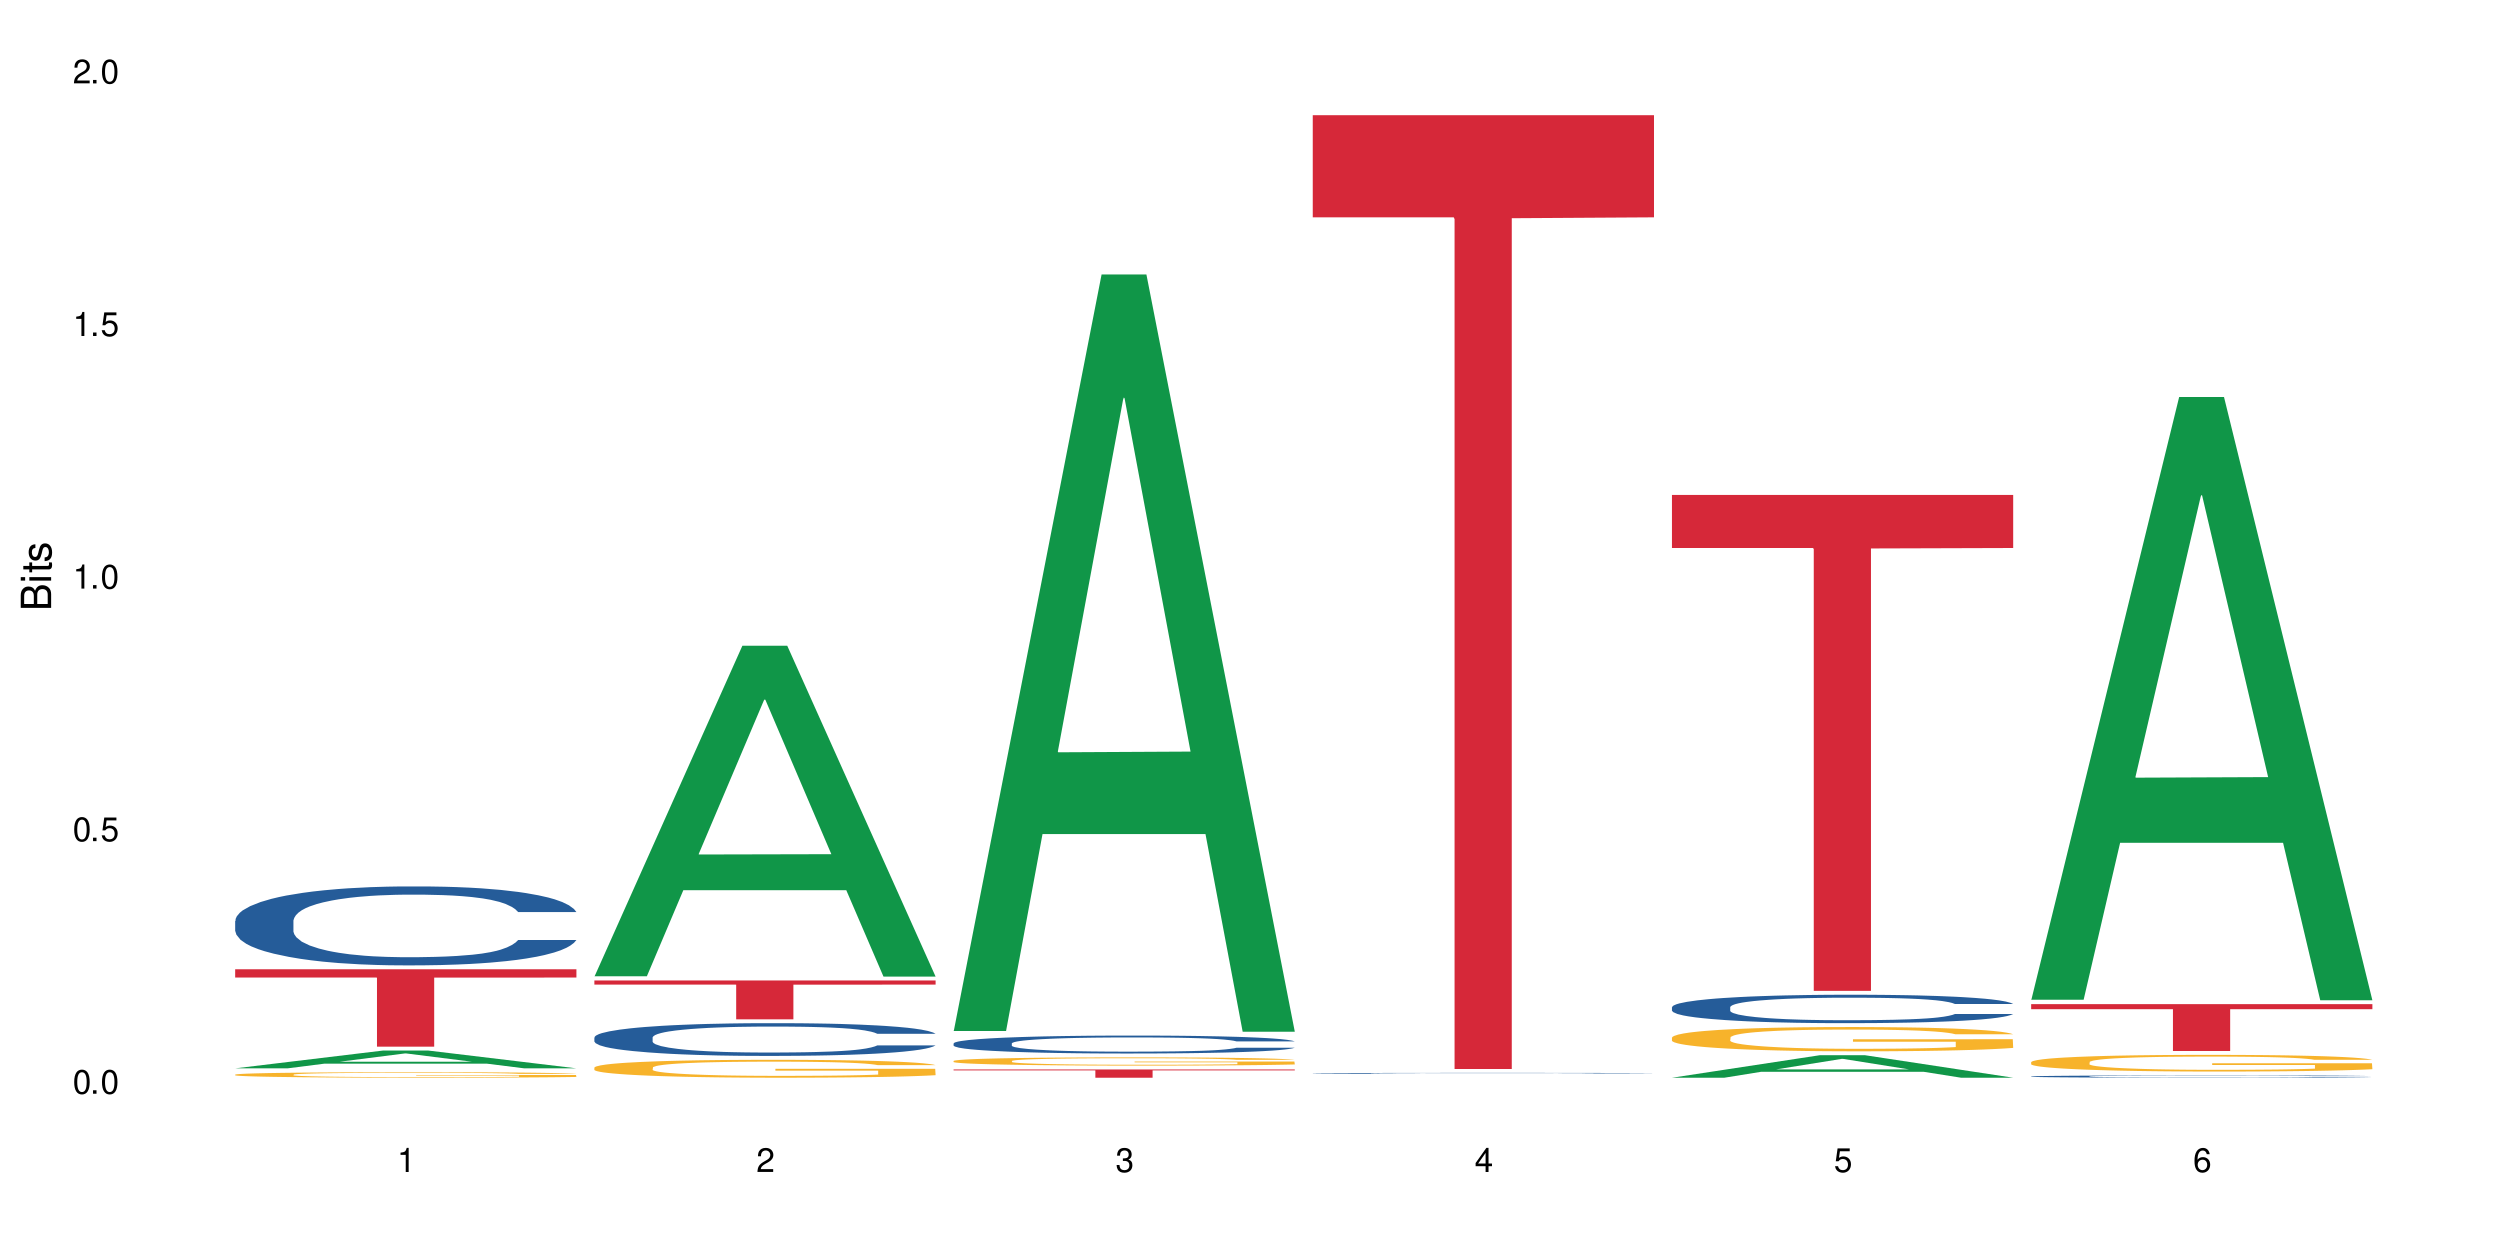 <?xml version="1.0" encoding="UTF-8"?>
<svg xmlns="http://www.w3.org/2000/svg" xmlns:xlink="http://www.w3.org/1999/xlink" width="720" height="360" viewBox="0 0 720 360">
<defs>
<g>
<g id="glyph-0-0">
</g>
<g id="glyph-0-1">
<path d="M 2.641 -6.938 C 2 -6.938 1.422 -6.656 1.078 -6.172 C 0.641 -5.562 0.406 -4.641 0.406 -3.359 C 0.406 -1.016 1.188 0.219 2.641 0.219 C 4.078 0.219 4.859 -1.016 4.859 -3.297 C 4.859 -4.641 4.656 -5.547 4.203 -6.172 C 3.844 -6.656 3.281 -6.938 2.641 -6.938 Z M 2.641 -6.188 C 3.547 -6.188 4 -5.25 4 -3.375 C 4 -1.406 3.562 -0.484 2.625 -0.484 C 1.734 -0.484 1.281 -1.438 1.281 -3.344 C 1.281 -5.25 1.734 -6.188 2.641 -6.188 Z M 2.641 -6.188 "/>
</g>
<g id="glyph-0-2">
<path d="M 1.828 -1 L 0.828 -1 L 0.828 0 L 1.828 0 Z M 1.828 -1 "/>
</g>
<g id="glyph-0-3">
<path d="M 4.562 -6.797 L 1.062 -6.797 L 0.547 -3.094 L 1.328 -3.094 C 1.719 -3.562 2.047 -3.734 2.578 -3.734 C 3.484 -3.734 4.062 -3.109 4.062 -2.094 C 4.062 -1.125 3.484 -0.531 2.578 -0.531 C 1.828 -0.531 1.375 -0.906 1.188 -1.672 L 0.328 -1.672 C 0.453 -1.109 0.547 -0.844 0.75 -0.594 C 1.125 -0.078 1.828 0.219 2.594 0.219 C 3.969 0.219 4.922 -0.781 4.922 -2.219 C 4.922 -3.562 4.031 -4.484 2.719 -4.484 C 2.25 -4.484 1.859 -4.359 1.469 -4.062 L 1.734 -5.969 L 4.562 -5.969 Z M 4.562 -6.797 "/>
</g>
<g id="glyph-0-4">
<path d="M 2.484 -4.938 L 2.484 0 L 3.328 0 L 3.328 -6.938 L 2.766 -6.938 C 2.469 -5.875 2.281 -5.734 0.984 -5.562 L 0.984 -4.938 Z M 2.484 -4.938 "/>
</g>
<g id="glyph-0-5">
<path d="M 4.859 -0.828 L 1.281 -0.828 C 1.359 -1.406 1.672 -1.781 2.5 -2.281 L 3.469 -2.828 C 4.406 -3.344 4.906 -4.062 4.906 -4.906 C 4.906 -5.484 4.672 -6.031 4.266 -6.406 C 3.859 -6.766 3.375 -6.938 2.719 -6.938 C 1.859 -6.938 1.219 -6.625 0.844 -6.031 C 0.609 -5.672 0.5 -5.234 0.484 -4.531 L 1.328 -4.531 C 1.359 -5.016 1.406 -5.281 1.531 -5.516 C 1.75 -5.938 2.188 -6.203 2.703 -6.203 C 3.469 -6.203 4.031 -5.641 4.031 -4.891 C 4.031 -4.344 3.719 -3.859 3.125 -3.516 L 2.234 -3 C 0.812 -2.172 0.406 -1.531 0.328 -0.016 L 4.859 -0.016 Z M 4.859 -0.828 "/>
</g>
<g id="glyph-0-6">
<path d="M 2.125 -3.188 L 2.578 -3.188 C 3.5 -3.188 3.984 -2.766 3.984 -1.922 C 3.984 -1.062 3.469 -0.531 2.594 -0.531 C 1.656 -0.531 1.203 -1 1.156 -2.016 L 0.312 -2.016 C 0.344 -1.453 0.438 -1.094 0.609 -0.781 C 0.953 -0.109 1.625 0.219 2.547 0.219 C 3.953 0.219 4.859 -0.625 4.859 -1.938 C 4.859 -2.828 4.516 -3.297 3.703 -3.594 C 4.344 -3.844 4.656 -4.328 4.656 -5.031 C 4.656 -6.219 3.875 -6.938 2.578 -6.938 C 1.203 -6.938 0.484 -6.172 0.453 -4.703 L 1.297 -4.703 C 1.312 -5.125 1.344 -5.359 1.453 -5.578 C 1.641 -5.969 2.062 -6.203 2.594 -6.203 C 3.344 -6.203 3.797 -5.75 3.797 -5 C 3.797 -4.516 3.609 -4.219 3.25 -4.047 C 3.016 -3.953 2.703 -3.922 2.125 -3.906 Z M 2.125 -3.188 "/>
</g>
<g id="glyph-0-7">
<path d="M 3.141 -1.672 L 3.141 0 L 3.984 0 L 3.984 -1.672 L 4.984 -1.672 L 4.984 -2.438 L 3.984 -2.438 L 3.984 -6.938 L 3.359 -6.938 L 0.266 -2.578 L 0.266 -1.672 Z M 3.141 -2.438 L 1 -2.438 L 3.141 -5.5 Z M 3.141 -2.438 "/>
</g>
<g id="glyph-0-8">
<path d="M 4.781 -5.125 C 4.609 -6.266 3.891 -6.938 2.844 -6.938 C 2.094 -6.938 1.422 -6.578 1.031 -5.953 C 0.594 -5.266 0.406 -4.422 0.406 -3.172 C 0.406 -2 0.578 -1.25 0.984 -0.641 C 1.359 -0.078 1.953 0.219 2.703 0.219 C 3.984 0.219 4.922 -0.75 4.922 -2.094 C 4.922 -3.375 4.062 -4.281 2.844 -4.281 C 2.172 -4.281 1.641 -4.031 1.281 -3.516 C 1.281 -5.234 1.828 -6.188 2.797 -6.188 C 3.391 -6.188 3.797 -5.797 3.938 -5.125 Z M 2.734 -3.531 C 3.547 -3.531 4.062 -2.953 4.062 -2.031 C 4.062 -1.156 3.484 -0.531 2.703 -0.531 C 1.922 -0.531 1.328 -1.188 1.328 -2.078 C 1.328 -2.938 1.906 -3.531 2.734 -3.531 Z M 2.734 -3.531 "/>
</g>
<g id="glyph-1-0">
</g>
<g id="glyph-1-1">
<path d="M 0 -0.953 L 0 -4.891 C 0 -5.719 -0.234 -6.344 -0.734 -6.797 C -1.188 -7.234 -1.812 -7.469 -2.5 -7.469 C -3.547 -7.469 -4.188 -7 -4.625 -5.875 C -4.984 -6.688 -5.625 -7.094 -6.531 -7.094 C -7.172 -7.094 -7.734 -6.859 -8.141 -6.391 C -8.562 -5.922 -8.75 -5.344 -8.75 -4.5 L -8.75 -0.953 Z M -4.984 -2.062 L -7.766 -2.062 L -7.766 -4.219 C -7.766 -4.844 -7.688 -5.203 -7.453 -5.5 C -7.219 -5.812 -6.859 -5.969 -6.375 -5.969 C -5.891 -5.969 -5.531 -5.812 -5.297 -5.5 C -5.062 -5.203 -4.984 -4.844 -4.984 -4.219 Z M -0.984 -2.062 L -4 -2.062 L -4 -4.781 C -4 -5.766 -3.438 -6.359 -2.484 -6.359 C -1.547 -6.359 -0.984 -5.766 -0.984 -4.781 Z M -0.984 -2.062 "/>
</g>
<g id="glyph-1-2">
<path d="M -6.281 -1.797 L -6.281 -0.797 L 0 -0.797 L 0 -1.797 Z M -8.75 -1.797 L -8.75 -0.797 L -7.484 -0.797 L -7.484 -1.797 Z M -8.75 -1.797 "/>
</g>
<g id="glyph-1-3">
<path d="M -6.281 -3.047 L -6.281 -2.016 L -8.016 -2.016 L -8.016 -1.016 L -6.281 -1.016 L -6.281 -0.172 L -5.469 -0.172 L -5.469 -1.016 L -0.719 -1.016 C -0.078 -1.016 0.281 -1.453 0.281 -2.234 C 0.281 -2.5 0.25 -2.719 0.188 -3.047 L -0.641 -3.047 C -0.609 -2.906 -0.594 -2.766 -0.594 -2.562 C -0.594 -2.141 -0.719 -2.016 -1.156 -2.016 L -5.469 -2.016 L -5.469 -3.047 Z M -6.281 -3.047 "/>
</g>
<g id="glyph-1-4">
<path d="M -4.531 -5.25 C -5.766 -5.25 -6.469 -4.422 -6.469 -2.969 C -6.469 -1.516 -5.719 -0.562 -4.547 -0.562 C -3.562 -0.562 -3.094 -1.062 -2.734 -2.562 L -2.516 -3.484 C -2.344 -4.188 -2.094 -4.469 -1.641 -4.469 C -1.047 -4.469 -0.641 -3.875 -0.641 -3 C -0.641 -2.453 -0.797 -2 -1.062 -1.75 C -1.25 -1.594 -1.422 -1.531 -1.875 -1.469 L -1.875 -0.406 C -0.422 -0.453 0.281 -1.266 0.281 -2.922 C 0.281 -4.5 -0.5 -5.516 -1.719 -5.516 C -2.656 -5.516 -3.172 -4.984 -3.469 -3.734 L -3.703 -2.766 C -3.891 -1.953 -4.156 -1.609 -4.594 -1.609 C -5.188 -1.609 -5.547 -2.125 -5.547 -2.938 C -5.547 -3.75 -5.203 -4.172 -4.531 -4.203 Z M -4.531 -5.25 "/>
</g>
</g>
</defs>
<rect x="-72" y="-36" width="864" height="432" fill="rgb(100%, 100%, 100%)" fill-opacity="1"/>
<path fill-rule="nonzero" fill="rgb(6.275%, 58.824%, 28.235%)" fill-opacity="1" d="M 67.73 307.68 L 67.836 307.672 L 110.359 302.551 L 123.273 302.551 L 166.008 307.684 L 150.992 307.684 L 140.281 306.344 L 93.352 306.344 L 82.852 307.68 L 67.73 307.68 L 97.863 305.789 L 135.977 305.785 L 116.973 303.391 L 116.766 303.387 L 116.555 303.398 L 97.758 305.785 L 97.863 305.789 Z M 67.73 307.68 "/>
<path fill-rule="nonzero" fill="rgb(14.51%, 36.078%, 60%)" fill-opacity="1" d="M 67.73 265.191 L 67.852 265.172 L 67.852 264.672 L 68.211 263.883 L 69.051 262.883 L 69.887 262.199 L 72.047 260.973 L 75.043 259.785 L 78.156 258.871 L 80.434 258.332 L 82.473 257.914 L 87.145 257.148 L 90.145 256.75 L 93.379 256.398 L 97.332 256.047 L 100.211 255.836 L 106.684 255.504 L 111.477 255.359 L 115.191 255.297 L 123.223 255.297 L 128.016 255.379 L 131.492 255.484 L 135.324 255.648 L 138.562 255.836 L 144.195 256.293 L 149.227 256.875 L 151.504 257.211 L 155.102 257.855 L 157.855 258.477 L 159.773 259.016 L 161.934 259.785 L 163.848 260.723 L 165.289 261.781 L 166.008 262.676 L 149.227 262.676 L 148.391 261.844 L 147.43 261.199 L 145.633 260.348 L 143.836 259.746 L 141.316 259.141 L 139.039 258.746 L 135.926 258.352 L 133.168 258.102 L 130.293 257.914 L 127.535 257.793 L 122.262 257.668 L 116.148 257.668 L 113.871 257.707 L 109.199 257.875 L 106.684 258.02 L 103.086 258.312 L 100.57 258.582 L 97.574 258.996 L 95.535 259.352 L 93.02 259.891 L 91.223 260.367 L 89.184 261.055 L 87.984 261.574 L 86.906 262.156 L 85.949 262.844 L 85.23 263.57 L 84.75 264.34 L 84.508 265.086 L 84.508 268.309 L 84.75 269.059 L 85.348 269.93 L 86.906 271.199 L 89.184 272.301 L 91.82 273.172 L 94.336 273.797 L 95.777 274.086 L 97.691 274.418 L 100.688 274.836 L 105.004 275.25 L 107.52 275.418 L 111.355 275.582 L 115.312 275.668 L 120.586 275.668 L 125.258 275.582 L 128.375 275.48 L 131.609 275.312 L 136.043 274.961 L 138.801 274.629 L 141.199 274.23 L 142.996 273.836 L 144.195 273.504 L 145.992 272.859 L 147.43 272.152 L 148.508 271.426 L 149.227 270.719 L 166.008 270.719 L 165.289 271.551 L 164.207 272.363 L 163.129 272.965 L 161.453 273.691 L 159.535 274.336 L 156.777 275.062 L 154.5 275.543 L 151.504 276.062 L 148.75 276.457 L 145.754 276.809 L 141.316 277.227 L 138.441 277.434 L 135.324 277.621 L 131.609 277.785 L 126.938 277.934 L 121.902 278.016 L 117.227 278.035 L 112.195 277.996 L 108.48 277.91 L 103.566 277.723 L 97.453 277.352 L 93.02 276.957 L 89.543 276.559 L 86.547 276.145 L 83.191 275.582 L 78.875 274.668 L 76.238 273.961 L 74.441 273.379 L 72.406 272.57 L 70.969 271.844 L 69.289 270.68 L 68.09 269.203 L 67.73 268.059 Z M 67.73 265.191 "/>
<path fill-rule="nonzero" fill="rgb(96.863%, 70.196%, 16.863%)" fill-opacity="1" d="M 67.73 309.477 L 67.852 309.473 L 67.852 309.445 L 68.332 309.379 L 69.527 309.289 L 71.086 309.215 L 72.766 309.16 L 73.844 309.129 L 75.641 309.086 L 77.199 309.051 L 81.152 308.988 L 86.188 308.926 L 88.945 308.902 L 92.059 308.875 L 96.496 308.848 L 98.531 308.84 L 104.766 308.816 L 111.836 308.801 L 119.625 308.797 L 123.223 308.797 L 128.133 308.805 L 134.848 308.82 L 138.68 308.832 L 141.676 308.848 L 144.793 308.867 L 148.629 308.895 L 152.223 308.93 L 155.102 308.965 L 157.977 309.008 L 160.375 309.055 L 162.41 309.105 L 164.207 309.168 L 165.289 309.219 L 166.008 309.27 L 149.348 309.27 L 148.391 309.219 L 147.309 309.18 L 145.512 309.129 L 143.715 309.098 L 141.918 309.07 L 138.562 309.031 L 135.684 309.008 L 132.09 308.988 L 128.613 308.973 L 124.66 308.965 L 122.262 308.961 L 115.91 308.961 L 110.156 308.973 L 106.801 308.984 L 104.406 308.996 L 101.047 309.02 L 99.012 309.035 L 97.812 309.047 L 94.219 309.09 L 91.82 309.133 L 90.504 309.16 L 88.824 309.203 L 87.625 309.242 L 86.309 309.301 L 85.59 309.344 L 84.629 309.441 L 84.508 309.703 L 84.871 309.758 L 85.59 309.816 L 86.547 309.871 L 87.984 309.926 L 89.422 309.969 L 91.941 310.023 L 94.098 310.062 L 95.777 310.086 L 99.012 310.125 L 100.328 310.137 L 103.445 310.164 L 106.684 310.184 L 110.637 310.203 L 113.633 310.211 L 118.426 310.219 L 124.539 310.219 L 131.73 310.211 L 136.285 310.199 L 139.398 310.188 L 141.438 310.176 L 143.953 310.16 L 145.754 310.145 L 147.43 310.129 L 149.469 310.105 L 149.469 309.758 L 119.863 309.758 L 119.863 309.594 L 165.887 309.594 L 166.008 310.16 L 163.488 310.199 L 160.375 310.238 L 157.379 310.266 L 154.262 310.289 L 149.828 310.316 L 146.23 310.336 L 140.719 310.355 L 135.684 310.367 L 130.41 310.379 L 125.738 310.383 L 120.223 310.383 L 115.312 310.379 L 110.039 310.371 L 105.844 310.359 L 98.172 310.328 L 93.379 310.297 L 90.262 310.27 L 87.027 310.242 L 83.789 310.203 L 80.914 310.164 L 78.996 310.137 L 77.078 310.102 L 75.043 310.059 L 73.125 310.008 L 71.688 309.961 L 70.367 309.91 L 69.41 309.863 L 68.449 309.801 L 67.969 309.746 L 67.73 309.703 Z M 67.73 309.477 "/>
<path fill-rule="nonzero" fill="rgb(83.922%, 15.686%, 22.353%)" fill-opacity="1" d="M 67.73 279.148 L 166.008 279.148 L 166.008 281.535 L 125.047 281.555 L 125.047 301.438 L 108.57 301.438 L 108.57 281.578 L 108.332 281.535 L 67.73 281.535 Z M 67.73 279.148 "/>
<path fill-rule="nonzero" fill="rgb(6.275%, 58.824%, 28.235%)" fill-opacity="1" d="M 171.18 281.172 L 171.285 281.082 L 213.809 185.965 L 226.723 185.965 L 269.453 281.258 L 254.441 281.258 L 243.73 256.383 L 196.797 256.383 L 186.297 281.172 L 171.18 281.172 L 201.312 246.094 L 239.426 246.004 L 220.422 201.531 L 220.211 201.445 L 220 201.711 L 201.207 246.004 L 201.312 246.094 Z M 171.18 281.172 "/>
<path fill-rule="nonzero" fill="rgb(14.51%, 36.078%, 60%)" fill-opacity="1" d="M 171.18 298.777 L 171.297 298.77 L 171.297 298.562 L 171.66 298.234 L 172.496 297.82 L 173.336 297.539 L 175.492 297.027 L 178.488 296.535 L 181.605 296.156 L 183.883 295.934 L 185.922 295.762 L 190.594 295.441 L 193.59 295.277 L 196.828 295.133 L 200.781 294.984 L 203.656 294.898 L 210.129 294.762 L 214.922 294.699 L 218.641 294.676 L 226.668 294.676 L 231.461 294.711 L 234.938 294.754 L 238.773 294.82 L 242.008 294.898 L 247.641 295.09 L 252.676 295.332 L 254.953 295.469 L 258.547 295.734 L 261.305 295.992 L 263.223 296.219 L 265.379 296.535 L 267.297 296.926 L 268.734 297.363 L 269.453 297.734 L 252.676 297.734 L 251.836 297.391 L 250.879 297.125 L 249.082 296.77 L 247.281 296.52 L 244.766 296.27 L 242.488 296.105 L 239.371 295.941 L 236.617 295.84 L 233.738 295.762 L 230.984 295.711 L 225.711 295.656 L 219.598 295.656 L 217.32 295.676 L 212.645 295.742 L 210.129 295.805 L 206.535 295.926 L 204.016 296.035 L 201.02 296.211 L 198.984 296.355 L 196.469 296.582 L 194.668 296.777 L 192.633 297.062 L 191.434 297.277 L 190.355 297.52 L 189.395 297.805 L 188.676 298.105 L 188.199 298.426 L 187.957 298.734 L 187.957 300.07 L 188.199 300.383 L 188.797 300.746 L 190.355 301.27 L 192.633 301.727 L 195.27 302.09 L 197.785 302.348 L 199.223 302.469 L 201.141 302.605 L 204.137 302.777 L 208.453 302.953 L 210.969 303.02 L 214.805 303.09 L 218.758 303.125 L 224.031 303.125 L 228.707 303.09 L 231.82 303.047 L 235.059 302.977 L 239.492 302.832 L 242.25 302.691 L 244.645 302.527 L 246.445 302.363 L 247.641 302.227 L 249.441 301.961 L 250.879 301.668 L 251.957 301.363 L 252.676 301.07 L 269.453 301.07 L 268.734 301.418 L 267.656 301.754 L 266.578 302.004 L 264.898 302.305 L 262.984 302.57 L 260.227 302.875 L 257.949 303.07 L 254.953 303.289 L 252.195 303.453 L 249.199 303.598 L 244.766 303.77 L 241.891 303.855 L 238.773 303.934 L 235.059 304.004 L 230.383 304.062 L 225.352 304.098 L 220.676 304.105 L 215.645 304.09 L 211.926 304.055 L 207.012 303.977 L 200.902 303.82 L 196.469 303.656 L 192.992 303.496 L 189.996 303.32 L 186.641 303.09 L 182.324 302.711 L 179.688 302.418 L 177.891 302.176 L 175.852 301.84 L 174.414 301.539 L 172.738 301.055 L 171.539 300.441 L 171.18 299.969 Z M 171.18 298.777 "/>
<path fill-rule="nonzero" fill="rgb(96.863%, 70.196%, 16.863%)" fill-opacity="1" d="M 171.18 307.43 L 171.297 307.426 L 171.297 307.332 L 171.777 307.121 L 172.977 306.828 L 174.535 306.586 L 176.211 306.398 L 177.293 306.301 L 179.09 306.156 L 180.648 306.055 L 184.602 305.844 L 189.637 305.645 L 192.391 305.559 L 195.508 305.48 L 199.941 305.391 L 201.98 305.355 L 208.211 305.281 L 215.281 305.234 L 223.074 305.219 L 226.668 305.223 L 231.582 305.242 L 238.293 305.297 L 242.129 305.344 L 245.125 305.391 L 248.242 305.449 L 252.078 305.547 L 255.672 305.66 L 258.547 305.77 L 261.426 305.914 L 263.82 306.062 L 265.859 306.23 L 267.656 306.426 L 268.734 306.594 L 269.453 306.758 L 252.797 306.758 L 251.836 306.594 L 250.758 306.465 L 248.961 306.309 L 247.164 306.195 L 245.363 306.105 L 242.008 305.984 L 239.133 305.906 L 235.539 305.844 L 232.062 305.801 L 228.105 305.77 L 225.711 305.762 L 219.359 305.762 L 213.605 305.797 L 210.25 305.832 L 207.852 305.871 L 204.496 305.941 L 202.461 305.996 L 201.262 306.035 L 197.664 306.18 L 195.27 306.312 L 193.949 306.402 L 192.273 306.543 L 191.074 306.672 L 189.754 306.859 L 189.035 307.004 L 188.078 307.324 L 187.957 308.172 L 188.316 308.352 L 189.035 308.543 L 189.996 308.715 L 191.434 308.895 L 192.871 309.031 L 195.387 309.215 L 197.547 309.336 L 199.223 309.418 L 202.461 309.543 L 203.777 309.586 L 206.895 309.672 L 210.129 309.738 L 214.086 309.793 L 217.082 309.82 L 221.875 309.844 L 227.988 309.844 L 235.18 309.816 L 239.73 309.781 L 242.848 309.742 L 244.887 309.707 L 247.402 309.656 L 249.199 309.609 L 250.879 309.559 L 252.914 309.477 L 252.914 308.352 L 223.312 308.348 L 223.312 307.816 L 269.336 307.812 L 269.453 309.656 L 266.938 309.785 L 263.82 309.906 L 260.824 310 L 257.711 310.082 L 253.273 310.172 L 249.68 310.227 L 244.168 310.293 L 239.133 310.336 L 233.859 310.363 L 229.184 310.379 L 223.672 310.383 L 218.758 310.375 L 213.484 310.344 L 209.289 310.309 L 205.457 310.262 L 201.621 310.199 L 196.828 310.102 L 193.711 310.02 L 190.473 309.922 L 187.238 309.805 L 184.363 309.676 L 182.445 309.578 L 180.527 309.465 L 178.488 309.32 L 176.57 309.16 L 175.133 309.016 L 173.816 308.852 L 172.855 308.695 L 171.898 308.484 L 171.418 308.312 L 171.18 308.168 Z M 171.18 307.43 "/>
<path fill-rule="nonzero" fill="rgb(83.922%, 15.686%, 22.353%)" fill-opacity="1" d="M 171.18 282.371 L 269.453 282.371 L 269.453 283.57 L 228.496 283.582 L 228.496 293.562 L 212.02 293.562 L 212.02 283.59 L 211.777 283.57 L 171.18 283.57 Z M 171.18 282.371 "/>
<path fill-rule="nonzero" fill="rgb(6.275%, 58.824%, 28.235%)" fill-opacity="1" d="M 274.629 296.93 L 274.73 296.723 L 317.254 79.055 L 330.168 79.055 L 372.902 297.133 L 357.887 297.133 L 347.18 240.207 L 300.246 240.207 L 289.746 296.93 L 274.629 296.93 L 304.762 216.66 L 342.875 216.457 L 323.871 114.684 L 323.66 114.48 L 323.449 115.094 L 304.656 216.457 L 304.762 216.66 Z M 274.629 296.93 "/>
<path fill-rule="nonzero" fill="rgb(14.51%, 36.078%, 60%)" fill-opacity="1" d="M 274.629 300.492 L 274.746 300.488 L 274.746 300.375 L 275.105 300.195 L 275.945 299.969 L 276.785 299.812 L 278.941 299.535 L 281.938 299.266 L 285.055 299.059 L 287.332 298.938 L 289.367 298.84 L 294.043 298.668 L 297.039 298.578 L 300.273 298.496 L 304.23 298.418 L 307.105 298.371 L 313.578 298.293 L 318.371 298.262 L 322.086 298.246 L 330.117 298.246 L 334.91 298.266 L 338.387 298.289 L 342.223 298.328 L 345.457 298.371 L 351.09 298.473 L 356.125 298.605 L 358.402 298.68 L 361.996 298.828 L 364.754 298.969 L 366.672 299.094 L 368.828 299.266 L 370.746 299.48 L 372.184 299.719 L 372.902 299.922 L 356.125 299.922 L 355.285 299.734 L 354.324 299.586 L 352.527 299.395 L 350.73 299.258 L 348.215 299.121 L 345.938 299.031 L 342.82 298.941 L 340.062 298.883 L 337.188 298.84 L 334.43 298.812 L 329.156 298.785 L 323.047 298.785 L 320.77 298.793 L 316.094 298.832 L 313.578 298.867 L 309.98 298.93 L 307.465 298.992 L 304.469 299.086 L 302.434 299.168 L 299.914 299.289 L 298.117 299.398 L 296.078 299.555 L 294.883 299.672 L 293.801 299.805 L 292.844 299.961 L 292.125 300.125 L 291.645 300.301 L 291.406 300.469 L 291.406 301.203 L 291.645 301.371 L 292.246 301.57 L 293.801 301.855 L 296.078 302.105 L 298.715 302.305 L 301.234 302.445 L 302.672 302.512 L 304.59 302.59 L 307.586 302.684 L 311.898 302.777 L 314.418 302.816 L 318.25 302.852 L 322.207 302.871 L 327.48 302.871 L 332.152 302.852 L 335.27 302.828 L 338.508 302.793 L 342.941 302.711 L 345.695 302.637 L 348.094 302.547 L 349.891 302.457 L 351.09 302.383 L 352.887 302.234 L 354.324 302.074 L 355.406 301.91 L 356.125 301.75 L 372.902 301.75 L 372.184 301.938 L 371.105 302.121 L 370.027 302.258 L 368.348 302.422 L 366.43 302.57 L 363.676 302.734 L 361.398 302.844 L 358.402 302.961 L 355.645 303.051 L 352.648 303.133 L 348.215 303.227 L 345.336 303.273 L 342.223 303.316 L 338.508 303.352 L 333.832 303.387 L 328.797 303.406 L 324.125 303.41 L 319.09 303.402 L 315.375 303.383 L 310.461 303.34 L 304.348 303.254 L 299.914 303.164 L 296.438 303.074 L 293.441 302.98 L 290.086 302.852 L 285.773 302.645 L 283.137 302.484 L 281.34 302.352 L 279.301 302.168 L 277.863 302.004 L 276.184 301.738 L 274.988 301.402 L 274.629 301.145 Z M 274.629 300.492 "/>
<path fill-rule="nonzero" fill="rgb(96.863%, 70.196%, 16.863%)" fill-opacity="1" d="M 274.629 305.539 L 274.746 305.539 L 274.746 305.492 L 275.227 305.398 L 276.426 305.262 L 277.984 305.152 L 279.66 305.066 L 280.738 305.02 L 282.535 304.953 L 284.094 304.906 L 288.051 304.809 L 293.082 304.719 L 295.84 304.68 L 298.957 304.641 L 303.391 304.602 L 305.43 304.586 L 311.66 304.551 L 318.73 304.531 L 326.52 304.523 L 330.117 304.523 L 335.031 304.535 L 341.742 304.559 L 345.578 304.578 L 348.574 304.602 L 351.688 304.629 L 355.523 304.672 L 359.121 304.727 L 361.996 304.777 L 364.871 304.84 L 367.27 304.91 L 369.309 304.988 L 371.105 305.078 L 372.184 305.152 L 372.902 305.23 L 356.242 305.23 L 355.285 305.152 L 354.207 305.094 L 352.41 305.023 L 350.609 304.973 L 348.812 304.93 L 345.457 304.875 L 342.582 304.84 L 338.984 304.809 L 335.512 304.789 L 331.555 304.777 L 329.156 304.773 L 322.805 304.773 L 317.055 304.789 L 313.699 304.805 L 311.301 304.82 L 307.945 304.855 L 305.906 304.879 L 304.707 304.898 L 301.113 304.965 L 298.715 305.027 L 297.398 305.066 L 295.719 305.133 L 294.523 305.191 L 293.203 305.277 L 292.484 305.344 L 291.527 305.488 L 291.406 305.879 L 291.766 305.961 L 292.484 306.051 L 293.441 306.129 L 294.883 306.211 L 296.32 306.273 L 298.836 306.359 L 300.992 306.414 L 302.672 306.453 L 305.906 306.512 L 307.227 306.531 L 310.34 306.57 L 313.578 306.598 L 317.531 306.625 L 320.527 306.637 L 325.324 306.648 L 331.434 306.648 L 338.625 306.637 L 343.18 306.617 L 346.297 306.602 L 348.332 306.586 L 350.852 306.562 L 352.648 306.539 L 354.324 306.516 L 356.363 306.48 L 356.363 305.961 L 326.762 305.961 L 326.762 305.719 L 372.781 305.715 L 372.902 306.562 L 370.387 306.621 L 367.27 306.676 L 364.273 306.723 L 361.156 306.758 L 356.723 306.801 L 353.129 306.824 L 347.613 306.855 L 342.582 306.875 L 337.309 306.887 L 332.633 306.895 L 327.121 306.895 L 322.207 306.891 L 316.934 306.879 L 312.738 306.863 L 308.902 306.84 L 305.07 306.812 L 300.273 306.766 L 297.16 306.73 L 293.922 306.684 L 290.688 306.629 L 287.809 306.57 L 285.895 306.527 L 283.977 306.473 L 281.938 306.41 L 280.02 306.336 L 278.582 306.27 L 277.262 306.191 L 276.305 306.121 L 275.348 306.023 L 274.867 305.945 L 274.629 305.879 Z M 274.629 305.539 "/>
<path fill-rule="nonzero" fill="rgb(83.922%, 15.686%, 22.353%)" fill-opacity="1" d="M 274.629 308.008 L 372.902 308.008 L 372.902 308.266 L 331.945 308.266 L 331.945 310.383 L 315.465 310.383 L 315.465 308.27 L 315.227 308.266 L 274.629 308.266 Z M 274.629 308.008 "/>
<path fill-rule="nonzero" fill="rgb(14.51%, 36.078%, 60%)" fill-opacity="1" d="M 378.074 309.113 L 378.195 309.113 L 378.195 309.105 L 378.555 309.098 L 379.395 309.086 L 380.23 309.074 L 382.391 309.062 L 385.387 309.047 L 388.5 309.035 L 390.777 309.027 L 392.816 309.023 L 397.492 309.016 L 400.488 309.008 L 403.723 309.004 L 407.676 309 L 410.555 309 L 417.027 308.992 L 441.836 308.992 L 445.668 308.996 L 448.906 309 L 454.539 309.004 L 459.57 309.012 L 461.848 309.016 L 465.445 309.023 L 468.199 309.031 L 470.117 309.035 L 472.277 309.047 L 474.191 309.059 L 475.633 309.07 L 476.352 309.082 L 459.57 309.082 L 458.734 309.07 L 457.773 309.062 L 454.18 309.047 L 451.66 309.039 L 449.383 309.035 L 446.27 309.027 L 443.512 309.027 L 440.637 309.023 L 437.879 309.023 L 432.605 309.02 L 424.215 309.02 L 419.543 309.023 L 417.027 309.023 L 413.43 309.027 L 410.914 309.031 L 407.918 309.035 L 405.879 309.043 L 403.363 309.047 L 401.566 309.055 L 399.527 309.062 L 398.328 309.066 L 397.25 309.074 L 396.293 309.082 L 395.574 309.094 L 395.094 309.102 L 394.855 309.113 L 394.855 309.152 L 395.094 309.16 L 395.691 309.172 L 397.25 309.188 L 399.527 309.199 L 402.164 309.211 L 404.68 309.219 L 406.121 309.223 L 408.035 309.227 L 411.035 309.23 L 415.348 309.234 L 417.863 309.238 L 421.699 309.238 L 425.656 309.242 L 430.93 309.242 L 435.602 309.238 L 441.953 309.238 L 446.387 309.23 L 449.145 309.227 L 451.543 309.223 L 453.34 309.219 L 454.539 309.215 L 456.336 309.207 L 457.773 309.199 L 459.57 309.18 L 476.352 309.18 L 475.633 309.191 L 474.555 309.199 L 473.473 309.207 L 471.797 309.215 L 469.879 309.223 L 467.121 309.234 L 464.844 309.238 L 461.848 309.246 L 459.094 309.25 L 456.098 309.254 L 451.66 309.262 L 448.785 309.262 L 445.668 309.266 L 441.953 309.266 L 437.281 309.27 L 418.824 309.27 L 413.91 309.266 L 407.797 309.262 L 403.363 309.258 L 399.887 309.25 L 396.891 309.246 L 393.535 309.238 L 389.223 309.23 L 386.586 309.219 L 384.785 309.211 L 382.75 309.203 L 381.312 309.195 L 379.633 309.18 L 378.434 309.16 L 378.074 309.148 Z M 378.074 309.113 "/>
<path fill-rule="nonzero" fill="rgb(83.922%, 15.686%, 22.353%)" fill-opacity="1" d="M 378.074 33.184 L 476.352 33.184 L 476.352 62.59 L 435.391 62.848 L 435.391 307.879 L 418.914 307.879 L 418.914 63.105 L 418.676 62.59 L 378.074 62.59 Z M 378.074 33.184 "/>
<path fill-rule="nonzero" fill="rgb(6.275%, 58.824%, 28.235%)" fill-opacity="1" d="M 481.523 310.379 L 481.629 310.371 L 524.152 303.895 L 537.066 303.895 L 579.797 310.383 L 564.785 310.383 L 554.074 308.688 L 507.141 308.688 L 496.641 310.379 L 481.523 310.379 L 511.656 307.988 L 549.77 307.98 L 530.766 304.953 L 530.555 304.945 L 530.348 304.965 L 511.551 307.98 L 511.656 307.988 Z M 481.523 310.379 "/>
<path fill-rule="nonzero" fill="rgb(14.51%, 36.078%, 60%)" fill-opacity="1" d="M 481.523 290.051 L 481.645 290.043 L 481.645 289.863 L 482.004 289.578 L 482.84 289.219 L 483.68 288.973 L 485.836 288.531 L 488.832 288.105 L 491.949 287.777 L 494.227 287.582 L 496.266 287.434 L 500.938 287.156 L 503.934 287.012 L 507.172 286.887 L 511.125 286.758 L 514 286.684 L 520.473 286.566 L 525.27 286.512 L 528.984 286.488 L 537.012 286.488 L 541.809 286.52 L 545.281 286.559 L 549.117 286.617 L 552.352 286.684 L 557.984 286.848 L 563.02 287.059 L 565.297 287.176 L 568.891 287.41 L 571.648 287.633 L 573.566 287.828 L 575.723 288.105 L 577.641 288.441 L 579.078 288.824 L 579.797 289.145 L 563.02 289.145 L 562.18 288.844 L 561.223 288.613 L 559.426 288.309 L 557.625 288.09 L 555.109 287.875 L 552.832 287.73 L 549.715 287.59 L 546.961 287.5 L 544.082 287.434 L 541.328 287.387 L 536.055 287.344 L 529.941 287.344 L 527.664 287.355 L 522.992 287.418 L 520.473 287.469 L 516.879 287.574 L 514.363 287.672 L 511.367 287.82 L 509.328 287.949 L 506.812 288.141 L 505.012 288.312 L 502.977 288.562 L 501.777 288.746 L 500.699 288.957 L 499.738 289.203 L 499.02 289.465 L 498.543 289.742 L 498.301 290.012 L 498.301 291.172 L 498.543 291.441 L 499.141 291.754 L 500.699 292.211 L 502.977 292.605 L 505.613 292.922 L 508.129 293.145 L 509.566 293.25 L 511.484 293.367 L 514.48 293.52 L 518.797 293.668 L 521.312 293.727 L 525.148 293.789 L 529.102 293.816 L 534.375 293.816 L 539.051 293.789 L 542.168 293.75 L 545.402 293.691 L 549.836 293.562 L 552.594 293.441 L 554.988 293.301 L 556.789 293.16 L 557.984 293.039 L 559.785 292.809 L 561.223 292.555 L 562.301 292.293 L 563.02 292.039 L 579.797 292.039 L 579.078 292.336 L 578 292.629 L 576.922 292.844 L 575.246 293.105 L 573.328 293.34 L 570.57 293.602 L 568.293 293.773 L 565.297 293.961 L 562.539 294.102 L 559.543 294.227 L 555.109 294.379 L 552.234 294.453 L 549.117 294.52 L 545.402 294.578 L 540.727 294.633 L 535.695 294.66 L 531.02 294.668 L 525.988 294.656 L 522.27 294.625 L 517.359 294.559 L 511.246 294.422 L 506.812 294.281 L 503.336 294.141 L 500.34 293.988 L 496.984 293.789 L 492.668 293.457 L 490.031 293.203 L 488.234 292.996 L 486.195 292.703 L 484.758 292.441 L 483.082 292.023 L 481.883 291.492 L 481.523 291.082 Z M 481.523 290.051 "/>
<path fill-rule="nonzero" fill="rgb(96.863%, 70.196%, 16.863%)" fill-opacity="1" d="M 481.523 298.781 L 481.645 298.773 L 481.645 298.645 L 482.121 298.359 L 483.32 297.961 L 484.879 297.637 L 486.555 297.379 L 487.637 297.246 L 489.434 297.055 L 490.992 296.914 L 494.945 296.625 L 499.98 296.359 L 502.734 296.242 L 505.852 296.133 L 510.285 296.012 L 512.324 295.969 L 518.555 295.867 L 525.629 295.801 L 533.418 295.781 L 537.012 295.789 L 541.926 295.816 L 548.637 295.887 L 552.473 295.949 L 555.469 296.012 L 558.586 296.098 L 562.422 296.223 L 566.016 296.379 L 568.891 296.531 L 571.77 296.723 L 574.164 296.926 L 576.203 297.148 L 578 297.418 L 579.078 297.641 L 579.797 297.867 L 563.141 297.867 L 562.18 297.641 L 561.102 297.469 L 559.305 297.258 L 557.508 297.105 L 555.711 296.984 L 552.352 296.816 L 549.477 296.715 L 545.883 296.625 L 542.406 296.57 L 538.449 296.531 L 536.055 296.52 L 529.703 296.52 L 523.949 296.562 L 520.594 296.613 L 518.195 296.664 L 514.84 296.762 L 512.805 296.836 L 511.605 296.887 L 508.008 297.086 L 505.613 297.266 L 504.293 297.387 L 502.617 297.578 L 501.418 297.75 L 500.098 298.008 L 499.379 298.199 L 498.422 298.633 L 498.301 299.781 L 498.66 300.027 L 499.379 300.289 L 500.34 300.52 L 501.777 300.762 L 503.215 300.945 L 505.73 301.195 L 507.891 301.359 L 509.566 301.469 L 512.805 301.641 L 514.121 301.699 L 517.238 301.816 L 520.473 301.906 L 524.43 301.98 L 527.426 302.02 L 532.219 302.051 L 538.332 302.051 L 545.523 302.012 L 550.078 301.961 L 553.191 301.91 L 555.23 301.867 L 557.746 301.797 L 559.543 301.73 L 561.223 301.66 L 563.258 301.555 L 563.258 300.027 L 533.656 300.02 L 533.656 299.305 L 579.68 299.297 L 579.797 301.797 L 577.281 301.969 L 574.164 302.133 L 571.168 302.262 L 568.055 302.371 L 563.617 302.492 L 560.023 302.57 L 554.512 302.66 L 549.477 302.715 L 544.203 302.754 L 539.531 302.773 L 534.016 302.781 L 529.102 302.766 L 523.828 302.73 L 519.637 302.676 L 515.801 302.613 L 511.965 302.531 L 507.172 302.395 L 504.055 302.289 L 500.82 302.152 L 497.582 301.992 L 494.707 301.82 L 492.789 301.688 L 490.871 301.535 L 488.832 301.344 L 486.918 301.125 L 485.477 300.926 L 484.16 300.703 L 483.199 300.492 L 482.242 300.203 L 481.762 299.973 L 481.523 299.777 Z M 481.523 298.781 "/>
<path fill-rule="nonzero" fill="rgb(83.922%, 15.686%, 22.353%)" fill-opacity="1" d="M 481.523 142.535 L 579.797 142.535 L 579.797 157.824 L 538.84 157.957 L 538.84 285.375 L 522.363 285.375 L 522.363 158.094 L 522.121 157.824 L 481.523 157.824 Z M 481.523 142.535 "/>
<path fill-rule="nonzero" fill="rgb(6.275%, 58.824%, 28.235%)" fill-opacity="1" d="M 584.973 287.918 L 585.074 287.754 L 627.598 114.336 L 640.512 114.336 L 683.246 288.082 L 668.23 288.082 L 657.523 242.73 L 610.59 242.73 L 600.09 287.918 L 584.973 287.918 L 615.105 223.969 L 653.219 223.805 L 634.215 142.723 L 634.004 142.559 L 633.793 143.051 L 615 223.805 L 615.105 223.969 Z M 584.973 287.918 "/>
<path fill-rule="nonzero" fill="rgb(14.51%, 36.078%, 60%)" fill-opacity="1" d="M 584.973 310.008 L 585.09 310.008 L 585.09 309.992 L 585.449 309.969 L 586.289 309.941 L 587.129 309.922 L 589.285 309.887 L 592.281 309.852 L 595.398 309.824 L 597.676 309.809 L 599.711 309.797 L 604.387 309.773 L 607.383 309.762 L 610.617 309.754 L 614.574 309.742 L 617.449 309.734 L 623.922 309.727 L 628.715 309.723 L 632.43 309.719 L 640.461 309.719 L 645.254 309.723 L 648.73 309.727 L 652.566 309.73 L 655.801 309.734 L 661.434 309.75 L 666.469 309.766 L 668.746 309.777 L 672.34 309.793 L 675.098 309.812 L 677.016 309.828 L 679.172 309.852 L 681.09 309.879 L 682.527 309.91 L 683.246 309.934 L 666.469 309.934 L 665.629 309.91 L 664.672 309.891 L 662.871 309.867 L 661.074 309.852 L 658.559 309.832 L 656.281 309.82 L 653.164 309.809 L 650.406 309.801 L 647.531 309.797 L 644.773 309.793 L 639.504 309.789 L 631.113 309.789 L 626.438 309.797 L 623.922 309.801 L 620.328 309.809 L 617.809 309.816 L 614.812 309.828 L 612.777 309.84 L 610.258 309.855 L 608.461 309.867 L 606.426 309.887 L 605.227 309.902 L 604.148 309.922 L 603.188 309.941 L 602.469 309.961 L 601.988 309.984 L 601.75 310.004 L 601.75 310.098 L 601.988 310.121 L 602.59 310.148 L 604.148 310.184 L 606.426 310.215 L 609.059 310.242 L 611.578 310.258 L 613.016 310.27 L 614.934 310.277 L 617.93 310.289 L 622.242 310.301 L 624.762 310.309 L 628.598 310.312 L 642.5 310.312 L 645.613 310.309 L 648.852 310.305 L 653.285 310.293 L 656.043 310.285 L 658.438 310.273 L 660.234 310.262 L 661.434 310.25 L 663.23 310.23 L 664.672 310.211 L 665.75 310.191 L 666.469 310.168 L 683.246 310.168 L 682.527 310.195 L 681.449 310.219 L 680.371 310.234 L 678.691 310.258 L 676.773 310.273 L 674.02 310.297 L 671.742 310.309 L 668.746 310.324 L 665.988 310.336 L 662.992 310.348 L 658.559 310.359 L 655.68 310.367 L 652.566 310.371 L 648.852 310.375 L 644.176 310.379 L 639.141 310.383 L 629.434 310.383 L 625.719 310.379 L 620.805 310.375 L 614.695 310.363 L 610.258 310.352 L 606.785 310.34 L 603.789 310.328 L 600.43 310.312 L 596.117 310.285 L 593.48 310.266 L 591.684 310.246 L 589.645 310.223 L 588.207 310.203 L 586.527 310.168 L 585.332 310.125 L 584.973 310.094 Z M 584.973 310.008 "/>
<path fill-rule="nonzero" fill="rgb(96.863%, 70.196%, 16.863%)" fill-opacity="1" d="M 584.973 305.859 L 585.09 305.855 L 585.09 305.766 L 585.57 305.57 L 586.77 305.297 L 588.328 305.074 L 590.004 304.898 L 591.082 304.805 L 592.883 304.672 L 594.438 304.578 L 598.395 304.379 L 603.426 304.195 L 606.184 304.117 L 609.301 304.039 L 613.734 303.957 L 615.773 303.926 L 622.004 303.855 L 629.074 303.812 L 636.867 303.801 L 640.461 303.805 L 645.375 303.82 L 652.086 303.871 L 655.922 303.914 L 658.918 303.957 L 662.035 304.016 L 665.867 304.102 L 669.465 304.207 L 672.34 304.312 L 675.215 304.445 L 677.613 304.586 L 679.652 304.738 L 681.449 304.922 L 682.527 305.078 L 683.246 305.23 L 666.586 305.23 L 665.629 305.078 L 664.551 304.957 L 662.754 304.812 L 660.953 304.707 L 659.156 304.625 L 655.801 304.512 L 652.926 304.441 L 649.328 304.379 L 645.855 304.34 L 641.898 304.312 L 639.504 304.305 L 633.148 304.305 L 627.398 304.336 L 624.043 304.371 L 621.645 304.406 L 618.289 304.473 L 616.25 304.523 L 615.055 304.559 L 611.457 304.695 L 609.059 304.816 L 607.742 304.902 L 606.062 305.031 L 604.867 305.152 L 603.547 305.328 L 602.828 305.457 L 601.871 305.758 L 601.75 306.547 L 602.109 306.715 L 602.828 306.895 L 603.789 307.051 L 605.227 307.219 L 606.664 307.348 L 609.18 307.52 L 611.336 307.633 L 613.016 307.707 L 616.25 307.824 L 617.57 307.863 L 620.688 307.945 L 623.922 308.004 L 627.875 308.059 L 630.871 308.086 L 635.668 308.105 L 641.777 308.105 L 648.969 308.078 L 653.523 308.043 L 656.641 308.012 L 658.676 307.98 L 661.195 307.93 L 662.992 307.887 L 664.672 307.84 L 666.707 307.766 L 666.707 306.715 L 637.105 306.711 L 637.105 306.219 L 683.125 306.215 L 683.246 307.93 L 680.73 308.051 L 677.613 308.164 L 674.617 308.25 L 671.5 308.324 L 667.066 308.41 L 663.473 308.461 L 657.957 308.523 L 652.926 308.562 L 647.652 308.59 L 642.977 308.602 L 637.465 308.605 L 632.551 308.598 L 627.277 308.57 L 623.082 308.535 L 619.246 308.492 L 615.414 308.438 L 610.617 308.344 L 607.504 308.27 L 604.266 308.176 L 601.031 308.066 L 598.156 307.949 L 596.238 307.855 L 594.32 307.75 L 592.281 307.617 L 590.363 307.469 L 588.926 307.332 L 587.609 307.18 L 586.648 307.035 L 585.691 306.836 L 585.211 306.68 L 584.973 306.543 Z M 584.973 305.859 "/>
<path fill-rule="nonzero" fill="rgb(83.922%, 15.686%, 22.353%)" fill-opacity="1" d="M 584.973 289.195 L 683.246 289.195 L 683.246 290.641 L 642.289 290.652 L 642.289 302.688 L 625.809 302.688 L 625.809 290.664 L 625.57 290.641 L 584.973 290.641 Z M 584.973 289.195 "/>
<g fill="rgb(0%, 0%, 0%)" fill-opacity="1">
<use xlink:href="#glyph-0-1" x="20.965" y="314.993"/>
<use xlink:href="#glyph-0-2" x="25.965" y="314.993"/>
<use xlink:href="#glyph-0-1" x="28.965" y="314.993"/>
</g>
<g fill="rgb(0%, 0%, 0%)" fill-opacity="1">
<use xlink:href="#glyph-0-1" x="20.965" y="242.251"/>
<use xlink:href="#glyph-0-2" x="25.965" y="242.251"/>
<use xlink:href="#glyph-0-3" x="28.965" y="242.251"/>
</g>
<g fill="rgb(0%, 0%, 0%)" fill-opacity="1">
<use xlink:href="#glyph-0-4" x="20.965" y="169.509"/>
<use xlink:href="#glyph-0-2" x="25.965" y="169.509"/>
<use xlink:href="#glyph-0-1" x="28.965" y="169.509"/>
</g>
<g fill="rgb(0%, 0%, 0%)" fill-opacity="1">
<use xlink:href="#glyph-0-4" x="20.965" y="96.767"/>
<use xlink:href="#glyph-0-2" x="25.965" y="96.767"/>
<use xlink:href="#glyph-0-3" x="28.965" y="96.767"/>
</g>
<g fill="rgb(0%, 0%, 0%)" fill-opacity="1">
<use xlink:href="#glyph-0-5" x="20.965" y="24.024"/>
<use xlink:href="#glyph-0-2" x="25.965" y="24.024"/>
<use xlink:href="#glyph-0-1" x="28.965" y="24.024"/>
</g>
<g fill="rgb(0%, 0%, 0%)" fill-opacity="1">
<use xlink:href="#glyph-0-4" x="114.367" y="337.532"/>
</g>
<g fill="rgb(0%, 0%, 0%)" fill-opacity="1">
<use xlink:href="#glyph-0-5" x="217.816" y="337.532"/>
</g>
<g fill="rgb(0%, 0%, 0%)" fill-opacity="1">
<use xlink:href="#glyph-0-6" x="321.266" y="337.532"/>
</g>
<g fill="rgb(0%, 0%, 0%)" fill-opacity="1">
<use xlink:href="#glyph-0-7" x="424.711" y="337.532"/>
</g>
<g fill="rgb(0%, 0%, 0%)" fill-opacity="1">
<use xlink:href="#glyph-0-3" x="528.16" y="337.532"/>
</g>
<g fill="rgb(0%, 0%, 0%)" fill-opacity="1">
<use xlink:href="#glyph-0-8" x="631.609" y="337.532"/>
</g>
<g fill="rgb(0%, 0%, 0%)" fill-opacity="1">
<use xlink:href="#glyph-1-1" x="14.725" y="176.012"/>
<use xlink:href="#glyph-1-2" x="14.725" y="168.012"/>
<use xlink:href="#glyph-1-3" x="14.725" y="165.012"/>
<use xlink:href="#glyph-1-4" x="14.725" y="162.012"/>
</g>
</svg>
